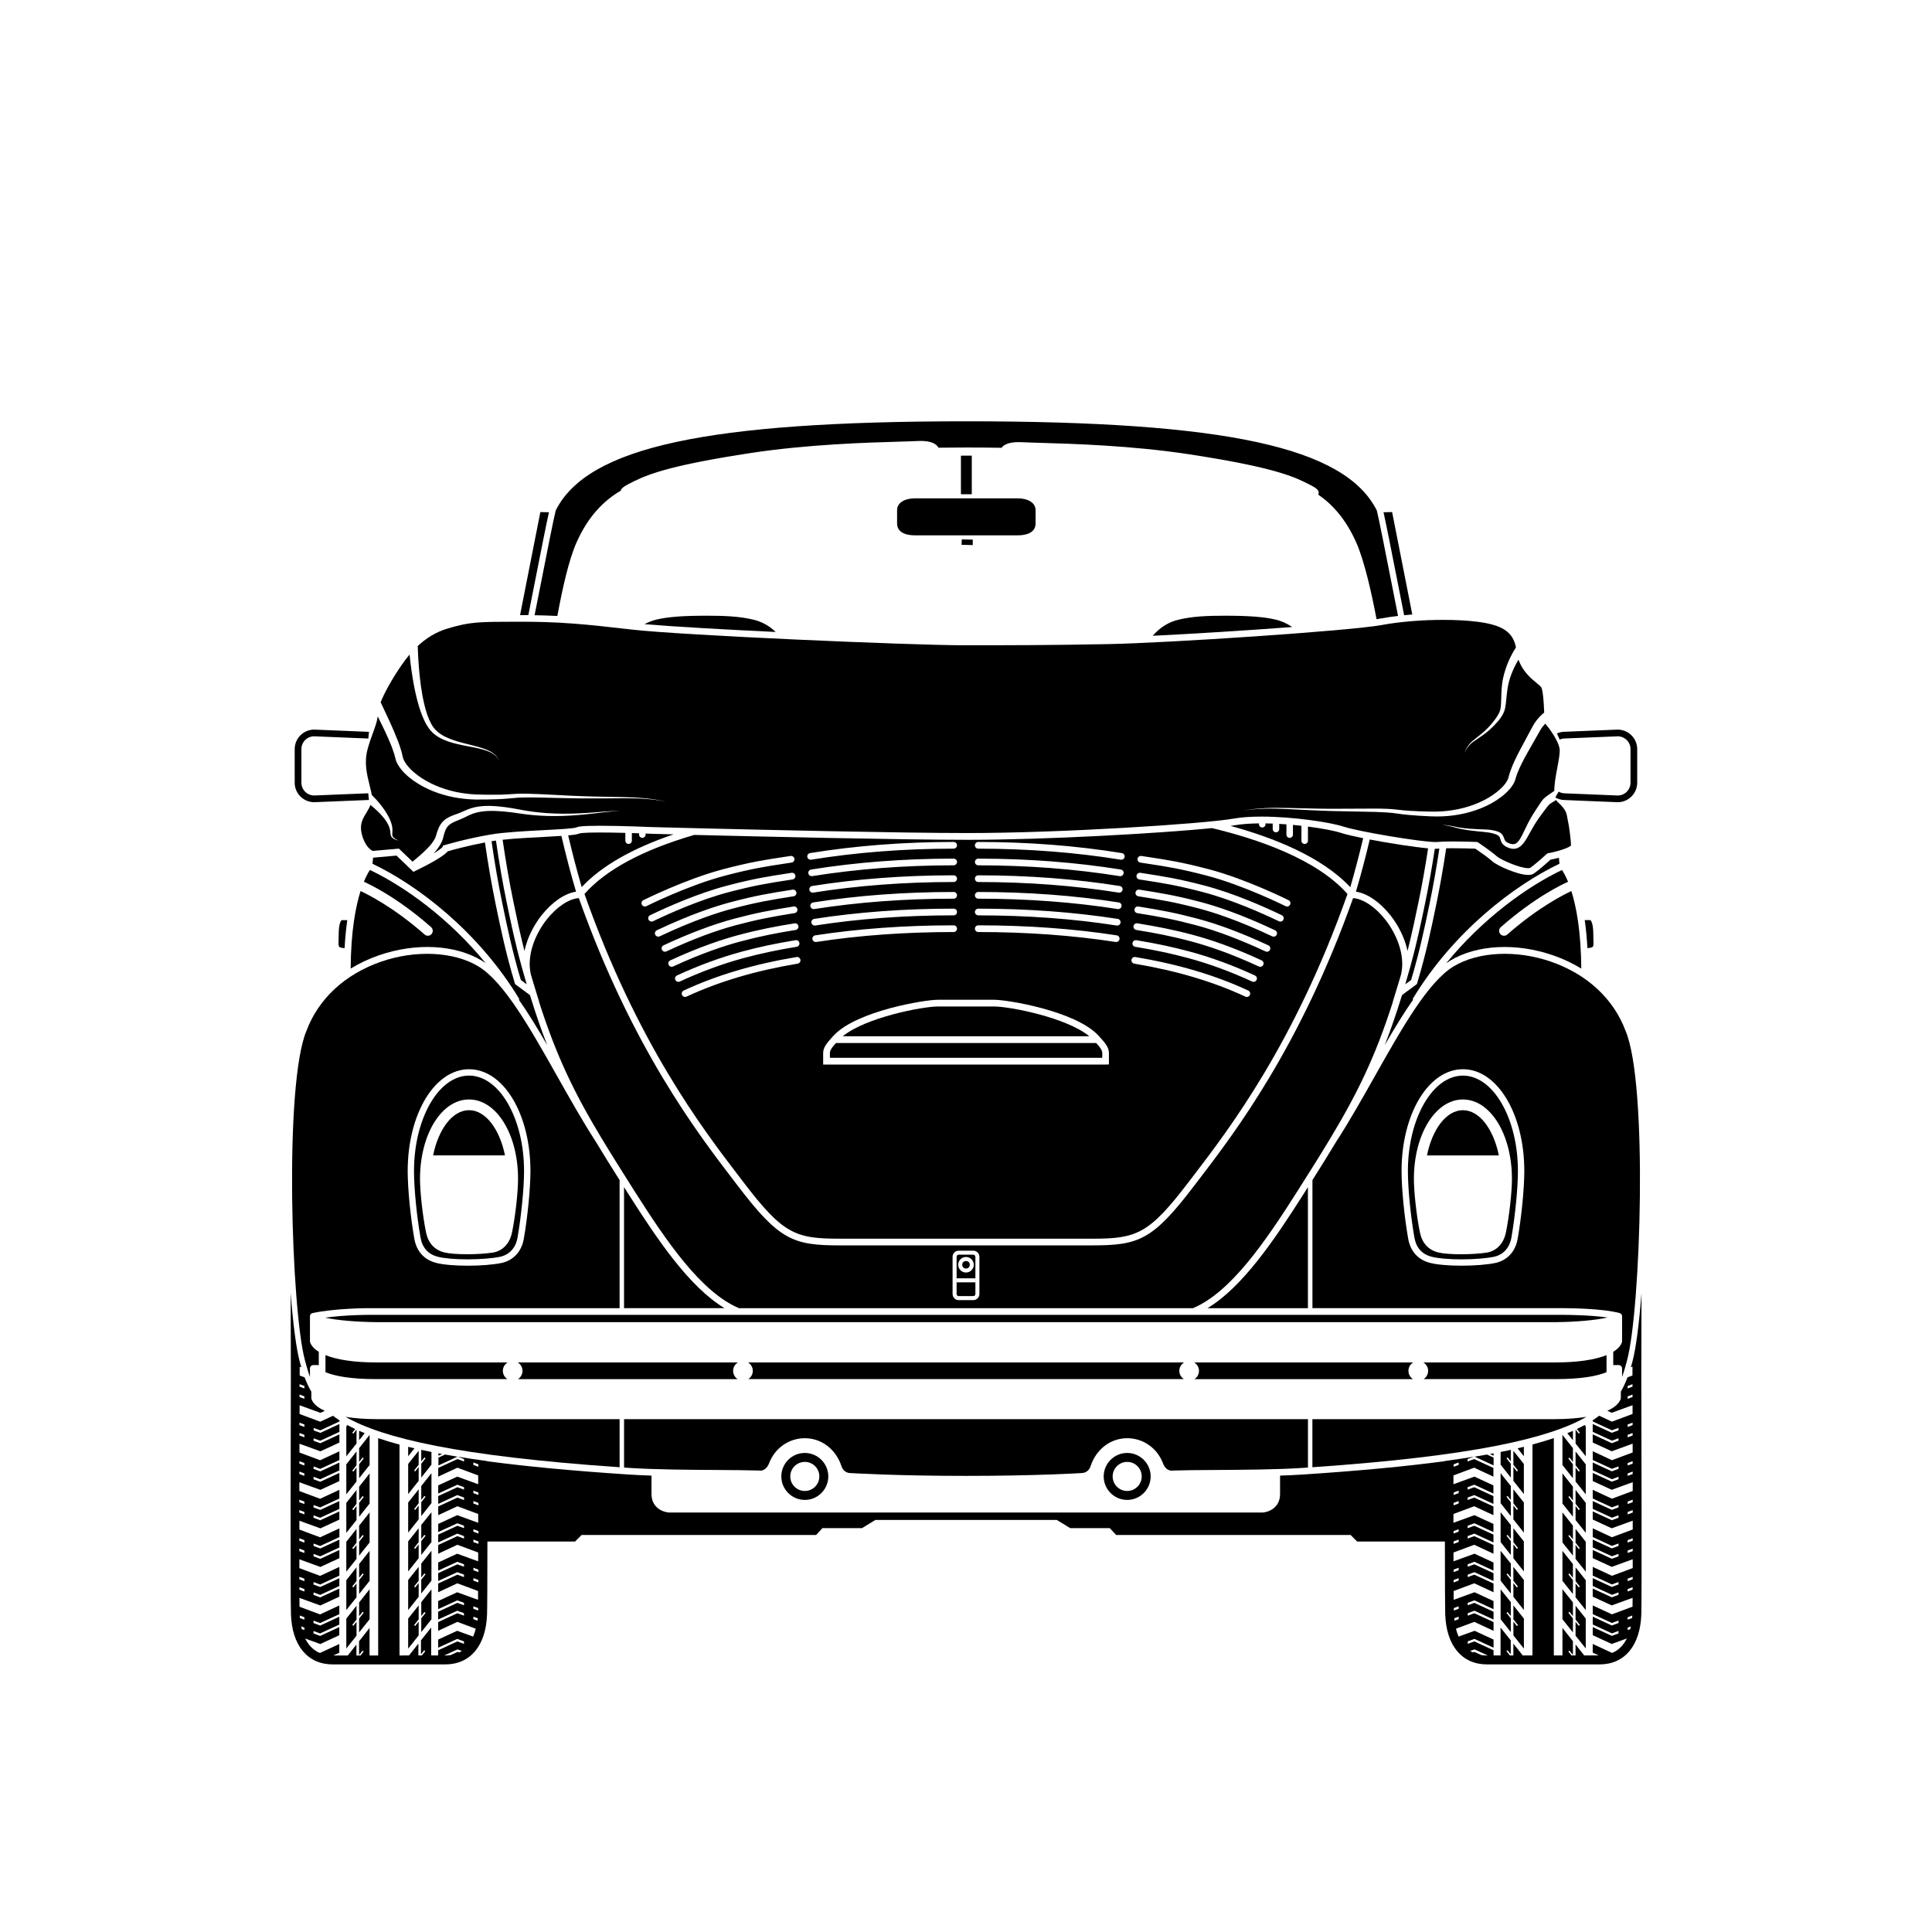 <?xml version="1.0" encoding="UTF-8"?>
<!-- The Best Svg Icon site in the world: iconSvg.co, Visit us! https://iconsvg.co -->
<svg fill="#000000" width="800px" height="800px" version="1.1" viewBox="144 144 512 512" xmlns="http://www.w3.org/2000/svg">
 <g>
  <path d="m226.14 508.89v-2.25c0-0.359 0.219-0.684 0.551-0.82 0.109-0.047 0.223-0.059 0.336-0.059v-0.008h1.457v-3.508c-1.16-0.715-1.953-1.551-2.293-2.5-0.035-0.098-0.051-0.199-0.051-0.301v-6.613c0-0.418 0.297-0.785 0.707-0.867 6.195-1.27 14.387-1.285 14.734-1.285h66.617v-33.945c-2.297-3.633-4.379-6.984-6.301-10.176-3.469-5.359-6.887-11.414-10.191-17.273-7.277-12.902-14.148-25.09-20.949-29.191-6.519-3.934-16.652-4.414-25.801-1.227-9.551 3.324-16.562 9.824-19.734 18.297-5.984 14.145-4.016 73.879-0.418 87.301 0.398 1.488 0.797 2.969 1.336 4.426zm42.168-81.531c9.121 0 16.266 11.855 16.266 26.992 0 4.531-0.738 12.07-1.754 17.918-0.867 4.977-4.656 6.168-5.797 6.41-2.168 0.469-5.566 0.746-9.09 0.746-3.504 0-6.555-0.273-8.375-0.754-3.172-0.836-5.164-3.047-5.758-6.398-1.016-5.738-1.758-13.273-1.758-17.922 0.004-15.137 7.148-26.992 16.266-26.992z"/>
  <path d="m259.98 477.04c1.688 0.445 4.582 0.699 7.945 0.699 3.41 0 6.676-0.266 8.734-0.707 0.879-0.188 3.805-1.113 4.492-5.055 1.004-5.766 1.73-13.18 1.73-17.629 0-13.953-6.543-25.305-14.582-25.305-8.039 0-14.582 11.352-14.582 25.305 0 4.562 0.727 11.973 1.73 17.625 0.48 2.695 2.004 4.402 4.531 5.066zm8.32-41.672c7.285 0 12.988 9.238 12.988 21.031 0 3.512-0.691 9.711-1.574 14.113-0.891 4.441-4.078 5.273-5.031 5.422-1.832 0.285-4.328 0.453-6.852 0.453-2.606 0-4.805-0.172-6.035-0.477-2.66-0.652-4.312-2.469-4.91-5.394-0.867-4.254-1.578-10.59-1.578-14.117 0.004-11.793 5.711-21.031 12.992-21.031z"/>
  <path d="m303.01 364.62c-4.457 0-5.328 0.207-5.488 0.273-0.461 0.215-1.422 0.363-2.949 0.492 1.121 4.793 2.324 9.383 3.586 13.703 5.188-5.559 13.352-10.246 24.34-13.973-3.496-0.09-5.602-0.145-5.707-0.148-0.027 0-0.676-0.031-1.703-0.07v0.277c0 0.477-0.387 0.863-0.863 0.863-0.477 0-0.863-0.387-0.863-0.863v-0.34c-0.59-0.02-1.23-0.043-1.91-0.062v2.016c0 0.477-0.387 0.863-0.863 0.863-0.477 0-0.863-0.387-0.863-0.863v-2.066c-2.211-0.055-4.609-0.102-6.715-0.102z"/>
  <path d="m400.55 366.56c-17.66 0-54.129-0.84-72.57-1.297-13.656 3.984-23.441 9.246-29.086 15.652 13.984 39.578 31.371 62.309 40.734 74.551l1.309 1.715c10.57 13.879 13.805 15.086 25.621 15.086h66.875c11.812 0 15.047-1.211 25.621-15.086l1.309-1.715c9.367-12.242 26.75-34.973 40.734-74.547-8.207-9.301-23.977-14.621-35.918-17.461-13.918 1.391-43.879 3.102-64.629 3.102zm-85.652 17.676c-0.324 0-0.637-0.18-0.797-0.488-0.223-0.438-0.043-0.973 0.395-1.191 0.113-0.055 11.211-5.602 21.223-8.223 7.234-1.895 10.922-2.453 16.02-3.227l1.77-0.27c0.48-0.062 0.941 0.258 1.012 0.742 0.074 0.484-0.258 0.938-0.742 1.012l-1.77 0.27c-5.234 0.793-8.691 1.316-15.836 3.188-9.832 2.574-20.766 8.035-20.875 8.09-0.129 0.066-0.266 0.098-0.398 0.098zm2.148 3.914c-0.121 0.055-0.246 0.082-0.375 0.082-0.336 0-0.656-0.191-0.809-0.516-0.207-0.445-0.012-0.973 0.434-1.18l0.23-0.109c4.168-2 12.324-5.656 20.156-7.719 7.012-1.844 10.695-2.414 16.266-3.277l0.824-0.125c0.484-0.07 0.941 0.258 1.016 0.742s-0.258 0.941-0.742 1.016l-0.824 0.125c-5.519 0.855-9.164 1.422-16.09 3.238-7.684 2.023-15.727 5.629-19.836 7.602zm1.777 3.992c-0.121 0.055-0.246 0.082-0.375 0.082-0.336 0-0.656-0.191-0.809-0.516-0.207-0.445-0.012-0.973 0.434-1.18l0.324-0.152c8.844-4.156 15.348-6.262 19.25-7.293 6.59-1.742 10.336-2.363 16.391-3.316 0.48-0.074 0.941 0.258 1.016 0.742 0.074 0.484-0.258 0.941-0.742 1.016-5.996 0.941-9.707 1.559-16.211 3.277-3.828 1.012-10.227 3.086-18.949 7.184zm1.777 3.992c-0.121 0.055-0.246 0.082-0.375 0.082-0.336 0-0.656-0.191-0.809-0.516-0.207-0.445-0.012-0.973 0.434-1.18l0.168-0.078c6.781-3.152 13.039-5.504 18.594-6.984 5.789-1.539 9.672-2.266 15.691-3.227 0.484-0.086 0.941 0.254 1.016 0.738 0.078 0.484-0.254 0.941-0.738 1.016-5.961 0.953-9.801 1.672-15.516 3.188-5.457 1.457-11.613 3.773-18.301 6.883zm1.402 4.078c-0.336 0-0.656-0.191-0.809-0.516-0.207-0.445-0.012-0.973 0.434-1.18 7.852-3.644 14.094-5.648 17.949-6.684 5.586-1.496 9.879-2.309 14.992-3.137 0.492-0.082 0.941 0.25 1.02 0.734 0.078 0.484-0.25 0.941-0.734 1.02-5.062 0.82-9.305 1.625-14.816 3.102-3.785 1.02-9.926 2.988-17.664 6.582-0.117 0.051-0.242 0.078-0.371 0.078zm1.777 3.992c-0.336 0-0.656-0.191-0.809-0.516-0.207-0.445-0.012-0.973 0.434-1.18 5.602-2.602 11.527-4.777 17.137-6.301 4.617-1.25 8.891-2.16 14.293-3.047 0.5-0.082 0.941 0.25 1.02 0.73 0.078 0.484-0.25 0.941-0.73 1.02-5.34 0.875-9.562 1.777-14.117 3.008-5.516 1.496-11.344 3.641-16.855 6.199-0.117 0.059-0.242 0.086-0.371 0.086zm31.617-4.828c-11.188 1.871-20.824 4.731-29.465 8.742-0.121 0.055-0.246 0.082-0.375 0.082-0.336 0-0.656-0.191-0.809-0.516-0.207-0.445-0.012-0.973 0.434-1.18 8.785-4.078 18.574-6.984 29.918-8.879 0.484-0.086 0.941 0.246 1.023 0.73 0.086 0.48-0.242 0.941-0.727 1.02zm3.285-29.301c12.078-1.957 24.883-2.949 38.051-2.949 0.492 0 0.887 0.398 0.887 0.887 0 0.492-0.398 0.887-0.887 0.887-13.074 0-25.781 0.984-37.766 2.926-0.047 0.008-0.098 0.012-0.145 0.012-0.43 0-0.805-0.309-0.875-0.746-0.078-0.48 0.254-0.938 0.734-1.016zm0.273 4.359c11.949-1.918 24.66-2.891 37.781-2.891 0.492 0 0.887 0.398 0.887 0.887 0 0.492-0.398 0.887-0.887 0.887-13.023 0-25.641 0.965-37.496 2.867-0.047 0.008-0.094 0.012-0.141 0.012-0.43 0-0.809-0.312-0.875-0.746-0.082-0.48 0.246-0.938 0.73-1.016zm0.273 4.363c11.816-1.879 24.438-2.832 37.508-2.832 0.492 0 0.887 0.398 0.887 0.887 0 0.492-0.398 0.887-0.887 0.887-12.977 0-25.504 0.945-37.227 2.809-0.047 0.008-0.094 0.012-0.141 0.012-0.43 0-0.809-0.312-0.875-0.75-0.082-0.48 0.25-0.938 0.734-1.012zm0.27 4.359c11.668-1.84 24.195-2.773 37.234-2.773 0.492 0 0.887 0.398 0.887 0.887 0 0.492-0.398 0.887-0.887 0.887-12.945 0-25.383 0.926-36.957 2.754-0.047 0.008-0.094 0.012-0.141 0.012-0.43 0-0.809-0.312-0.875-0.75-0.078-0.484 0.254-0.938 0.738-1.016zm0.273 4.359c11.531-1.801 23.969-2.715 36.965-2.715 0.492 0 0.887 0.398 0.887 0.887 0 0.492-0.398 0.887-0.887 0.887-12.902 0-25.246 0.906-36.688 2.695-0.047 0.008-0.094 0.012-0.137 0.012-0.43 0-0.809-0.312-0.875-0.75-0.082-0.48 0.25-0.938 0.734-1.016zm0.406 6.129c-0.43 0-0.809-0.312-0.875-0.754-0.074-0.484 0.258-0.938 0.742-1.012 11.395-1.762 23.742-2.656 36.691-2.656 0.492 0 0.887 0.398 0.887 0.887 0 0.492-0.398 0.887-0.887 0.887-12.859 0-25.109 0.887-36.418 2.637-0.047 0.008-0.094 0.012-0.141 0.012zm77.695 32.445-0.887 0.023h-74.832l-0.008-2.613c-0.031-1.441 0.211-2.301 2.519-4.766v-0.105h0.098c0.125-0.133 0.227-0.25 0.363-0.391 6.074-6.301 23.777-9.289 27.438-9.289h14.898c3.656 0 21.359 2.988 27.438 9.289 0.137 0.141 0.242 0.258 0.367 0.391h0.098v0.105c2.309 2.465 2.551 3.324 2.519 4.766zm1.934-32.445c-0.047 0-0.09-0.004-0.137-0.012-11.309-1.75-23.562-2.637-36.418-2.637-0.492 0-0.887-0.398-0.887-0.887 0-0.492 0.398-0.887 0.887-0.887 12.949 0 25.297 0.895 36.691 2.656 0.484 0.074 0.816 0.527 0.742 1.012-0.07 0.441-0.449 0.754-0.879 0.754zm0.273-4.359c-0.047 0-0.09-0.004-0.137-0.012-11.441-1.789-23.785-2.695-36.688-2.695-0.492 0-0.887-0.398-0.887-0.887 0-0.492 0.398-0.887 0.887-0.887 12.996 0 25.43 0.914 36.965 2.715 0.484 0.074 0.816 0.531 0.742 1.016-0.074 0.438-0.453 0.75-0.883 0.75zm0.27-4.363c-0.047 0-0.094-0.004-0.141-0.012-11.578-1.828-24.012-2.754-36.957-2.754-0.492 0-0.887-0.398-0.887-0.887 0-0.492 0.398-0.887 0.887-0.887 13.039 0 25.566 0.934 37.234 2.773 0.484 0.074 0.816 0.531 0.738 1.016-0.066 0.438-0.445 0.75-0.875 0.75zm0.27-4.359c-0.047 0-0.094-0.004-0.141-0.012-11.727-1.863-24.25-2.809-37.227-2.809-0.492 0-0.887-0.398-0.887-0.887 0-0.492 0.398-0.887 0.887-0.887 13.07 0 25.691 0.953 37.508 2.832 0.484 0.074 0.816 0.531 0.738 1.016-0.07 0.434-0.449 0.746-0.879 0.746zm0.273-4.363c-0.047 0-0.094-0.004-0.141-0.012-11.855-1.902-24.473-2.867-37.496-2.867-0.492 0-0.887-0.398-0.887-0.887 0-0.492 0.398-0.887 0.887-0.887 13.117 0 25.832 0.973 37.781 2.891 0.484 0.078 0.816 0.531 0.734 1.02-0.074 0.434-0.453 0.742-0.879 0.742zm0.27-4.359c-0.047 0-0.094-0.004-0.145-0.012-11.984-1.941-24.691-2.926-37.766-2.926-0.492 0-0.887-0.398-0.887-0.887 0-0.492 0.398-0.887 0.887-0.887 13.168 0 25.973 0.992 38.051 2.949 0.484 0.078 0.812 0.535 0.734 1.02-0.07 0.43-0.449 0.742-0.875 0.742zm34.074 35.844c-0.152 0.324-0.473 0.516-0.809 0.516-0.125 0-0.254-0.027-0.375-0.082-8.641-4.012-18.277-6.871-29.465-8.742-0.484-0.078-0.809-0.539-0.73-1.023 0.078-0.48 0.535-0.816 1.023-0.73 11.344 1.895 21.133 4.801 29.918 8.879 0.449 0.211 0.641 0.738 0.438 1.184zm1.777-3.996c-0.152 0.324-0.473 0.516-0.809 0.516-0.125 0-0.254-0.027-0.375-0.082-5.512-2.559-11.34-4.703-16.855-6.199-4.555-1.23-8.777-2.133-14.117-3.008-0.484-0.078-0.812-0.535-0.73-1.02 0.082-0.48 0.527-0.816 1.02-0.73 5.402 0.887 9.676 1.801 14.293 3.047 5.609 1.523 11.539 3.703 17.137 6.301 0.449 0.203 0.641 0.734 0.438 1.176zm1.777-3.992c-0.152 0.324-0.473 0.516-0.809 0.516-0.125 0-0.254-0.027-0.375-0.082-7.734-3.594-13.875-5.562-17.664-6.582-5.508-1.477-9.754-2.281-14.816-3.102-0.484-0.078-0.812-0.535-0.734-1.02 0.078-0.484 0.539-0.816 1.02-0.734 5.113 0.828 9.406 1.641 14.992 3.137 3.856 1.039 10.102 3.039 17.949 6.684 0.449 0.211 0.641 0.738 0.438 1.184zm1.777-3.992c-0.152 0.324-0.473 0.516-0.809 0.516-0.125 0-0.254-0.027-0.375-0.082l-0.172-0.078c-6.688-3.109-12.844-5.426-18.301-6.883-5.711-1.52-9.555-2.238-15.516-3.188-0.484-0.074-0.816-0.531-0.738-1.016 0.074-0.484 0.535-0.82 1.016-0.738 6.019 0.961 9.902 1.688 15.691 3.227 5.559 1.48 11.812 3.832 18.594 6.984l0.168 0.078c0.453 0.203 0.645 0.734 0.441 1.18zm1.777-3.996c-0.152 0.324-0.473 0.516-0.809 0.516-0.125 0-0.254-0.027-0.375-0.082l-0.332-0.156c-8.723-4.102-15.117-6.172-18.949-7.184-6.504-1.719-10.211-2.336-16.211-3.277-0.484-0.074-0.816-0.531-0.742-1.016 0.074-0.484 0.539-0.82 1.016-0.742 6.055 0.953 9.801 1.574 16.391 3.316 3.902 1.035 10.406 3.137 19.25 7.297l0.324 0.152c0.449 0.203 0.641 0.73 0.438 1.176zm1.777-3.992c-0.152 0.324-0.473 0.516-0.809 0.516-0.125 0-0.254-0.027-0.375-0.082l-0.254-0.121c-4.109-1.973-12.152-5.578-19.836-7.602-6.922-1.82-10.57-2.387-16.09-3.238l-0.824-0.125c-0.484-0.074-0.816-0.531-0.742-1.016s0.531-0.812 1.016-0.742l0.824 0.125c5.574 0.863 9.258 1.434 16.266 3.277 7.828 2.059 15.988 5.719 20.156 7.719l0.23 0.109c0.449 0.207 0.641 0.734 0.438 1.18zm1.762-3.969c-0.156 0.309-0.469 0.488-0.797 0.488-0.133 0-0.27-0.031-0.398-0.094-0.109-0.055-11.047-5.519-20.875-8.09-7.144-1.867-10.605-2.394-15.836-3.188l-1.77-0.27c-0.484-0.074-0.816-0.527-0.742-1.012 0.074-0.484 0.543-0.809 1.012-0.742l1.77 0.27c5.102 0.773 8.785 1.332 16.02 3.227 10.012 2.617 21.113 8.168 21.223 8.223 0.438 0.215 0.617 0.746 0.395 1.188z"/>
  <path d="m288.17 365.79c-3.668 0.191-7.699 0.402-10.969 0.754 0.824 5.703 1.77 11.16 2.816 16.219 0.871 4.215 1.773 8.535 2.969 13.25 0.766-3.613 2.586-6.977 4.519-9.43 2.797-3.543 6.141-5.812 9.152-6.281-1.371-4.637-2.672-9.594-3.879-14.777-1.277 0.09-2.789 0.172-4.609 0.266z"/>
  <path d="m365.54 420.41c-1.633 1.801-1.629 2.258-1.609 3.051l0.008 0.875h72.168l0.008-0.875c0.02-0.793 0.023-1.25-1.609-3.051z"/>
  <path d="m257.39 391.98c-0.309 0-0.613-0.105-0.863-0.324-8.301-7.301-15.23-10.715-16.977-11.516-1.297 4.109-2.551 10.633-2.621 20.539 2.273-1.387 4.754-2.562 7.43-3.496 9.781-3.402 20.246-2.875 27.305 1.383 0.363 0.219 0.723 0.469 1.082 0.727-9.797-11.996-21.582-20.391-30.711-24.742-0.363 0.535-0.953 1.535-1.605 3.125 1.574 0.695 8.852 4.133 17.812 12.02 0.539 0.477 0.594 1.301 0.117 1.84-0.25 0.297-0.605 0.445-0.969 0.445z"/>
  <path d="m274.26 366.93c0.836 5.773 1.793 11.297 2.852 16.422 1.285 6.219 2.613 12.645 4.918 20.355l1.551 1.148c-0.367-1.254-0.738-2.551-1.109-3.875-0.047-0.164-0.09-0.324-0.137-0.488-0.066-0.234-0.129-0.457-0.195-0.695h0.004c-1.68-6.098-2.793-11.469-3.875-16.68-1.055-5.106-2.008-10.613-2.84-16.363-0.402 0.055-0.801 0.113-1.168 0.176z"/>
  <path d="m289.01 420.95c-1.574-4.027-3.078-8.367-4.57-13.242l-3.938-2.91-0.086-0.281c-2.379-7.914-3.731-14.461-5.043-20.793-1.062-5.141-2.023-10.68-2.859-16.465-4.984 0.949-8.816 2.035-9.855 2.344-1.172 1.395-5.16 3.523-8.539 5.168l-0.559 0.27-4.484-4.297-6.211 0.547c-0.047 0.535-0.098 1.074-0.145 1.621 11.82 5.613 28.074 17.883 38.93 35.891l-0.168 0.102c2.496 3.551 4.996 7.664 7.527 12.047z"/>
  <path d="m407.46 410.73h-14.898c-4.051 0-19.117 2.875-25.23 7.898h65.355c-6.109-5.019-21.176-7.898-25.227-7.898z"/>
  <path d="m268.3 438.21c-4.379 0-8.105 5.008-9.523 11.984h19.051c-1.418-6.977-5.148-11.984-9.527-11.984z"/>
  <path d="m400.11 264.75c-0.492 0-0.965 0.004-1.453 0.008v10.223h2.875v-10.227c-0.477 0.004-0.941-0.004-1.422-0.004z"/>
  <path d="m418.44 282.73v-3.523c0-2.168-2.348-3.137-4.672-3.137h-27.363c-2.324 0-4.668 0.969-4.668 3.137v3.523c0 2.832 3.266 3.137 4.668 3.137h27.363c1.402 0 4.672-0.305 4.672-3.137z"/>
  <path d="m285.63 298.82c1.609-8.176 3.141-15.949 3.848-19.066l-2.277-0.051c-0.348 1.691-1.305 6.578-2.387 12.094-0.93 4.742-1.996 10.184-2.992 15.203 0.754 0 1.48 0.004 2.195 0.012 0.527-2.668 1.07-5.441 1.613-8.191z"/>
  <path d="m401.72 288.45c0.043 0 0.074-0.031 0.074-0.07v-1.367l-2.902-0.07-0.07 1.438z"/>
  <path d="m317.9 308.21c-1.098 0.266-2.125 0.676-3.09 1.199 7.277 0.633 20.645 1.395 34.754 2.07-1.703-1.641-3.652-2.719-5.934-3.269-3.594-0.863-7.512-1.043-12.285-1.043-6.391 0-10.414 0.312-13.445 1.043z"/>
  <path d="m285.66 307.04c2.117 0.031 4.094 0.102 6.043 0.199 1.316-7.027 2.949-14.695 5.102-19.52 3.129-7.016 7.289-11.105 11.688-13.672 0.148-0.773 1.191-1.363 3.695-2.59 4.18-2.047 10.789-4.356 30.684-7.391 15.223-2.324 31-2.781 39.48-3.023 2.023-0.059 3.629-0.105 4.715-0.164 0.324-0.02 0.629-0.023 0.914-0.023 2.16 0 3.648 0.457 4.426 1.359 0.125 0.145 0.219 0.289 0.293 0.43 2.406-0.031 4.863-0.051 7.383-0.051h0.031c3.195 0 6.293 0.027 9.305 0.078 0.035-0.047 0.066-0.094 0.109-0.145 0.777-0.902 2.266-1.359 4.426-1.359 0.285 0 0.59 0.008 0.914 0.023 1.086 0.059 2.691 0.102 4.715 0.164 8.477 0.242 24.258 0.703 39.48 3.023 19.891 3.035 26.5 5.344 30.684 7.391 2.691 1.316 3.707 1.895 3.727 2.758 0.004 0.199-0.047 0.375-0.141 0.543 3.789 2.598 7.32 6.496 10.062 12.645 2.203 4.941 4.129 13.637 5.406 20.371 0.371-0.055 0.703-0.109 0.98-0.16 1.465-0.27 3.059-0.504 4.715-0.699-0.59-2.977-1.207-6.102-1.809-9.16-1.699-8.629-3.301-16.77-3.824-18.797-8.426-16.773-39.957-23.621-108.77-23.621-68.867 0-100.4 6.844-108.82 23.621-0.547 2.113-2.242 10.734-4.039 19.871-0.527 2.648-1.055 5.32-1.566 7.898z"/>
  <path d="m456.37 308.21c-2.715 0.652-4.977 2.066-6.883 4.281 10.762-0.523 24.914-1.418 36.934-2.32-1.301-0.914-2.719-1.574-4.32-1.957-3.035-0.73-7.055-1.043-13.445-1.043-4.777-0.004-8.691 0.176-12.285 1.039z"/>
  <path d="m566.27 392.96c-0.016-0.418-0.031-0.883-0.031-1.395 0-2.801-0.594-3.566-0.754-3.723h-1.516c0.312 2.176 0.562 4.641 0.715 7.418 0.914-0.055 1.285-0.215 1.418-0.355 0.234-0.246 0.203-1.035 0.168-1.945z"/>
  <path d="m559.55 377.68c-0.652-1.586-1.242-2.586-1.605-3.125-9.125 4.352-20.91 12.746-30.707 24.742 0.363-0.258 0.723-0.508 1.082-0.727 7.062-4.258 17.523-4.785 27.305-1.383 2.68 0.93 5.16 2.109 7.43 3.496-0.07-9.906-1.328-16.43-2.625-20.539-1.746 0.797-8.676 4.211-16.977 11.512-0.246 0.219-0.555 0.324-0.863 0.324-0.363 0-0.719-0.148-0.98-0.441-0.477-0.539-0.422-1.363 0.117-1.84 8.973-7.887 16.25-11.324 17.824-12.02z"/>
  <path d="m401 479.18c0 1.328-1.992 1.328-1.992 0s1.992-1.328 1.992 0"/>
  <path d="m398.07 487.48h3.859c0.309 0 0.559-0.25 0.559-0.559v-9.855c0-0.309-0.25-0.559-0.559-0.559h-3.859c-0.309 0-0.559 0.25-0.559 0.559v9.855c-0.004 0.309 0.25 0.559 0.559 0.559zm1.93-10.371c1.137 0 2.062 0.926 2.062 2.062s-0.926 2.062-2.062 2.062c-1.141 0-2.062-0.926-2.062-2.062-0.004-1.137 0.922-2.062 2.062-2.062zm-2.481 5.652h4.957v1.066h-4.957z"/>
  <path d="m452.19 531.77c0.855 2.242 2.484 1.969 2.547 1.953l0.133-0.016c2.777-0.094 6.594-0.117 11.016-0.145 7.746-0.047 16.527-0.102 23.355-0.551 0.469-0.031 0.918-0.062 1.383-0.094v-12.828h-181.24v12.828c0.465 0.031 0.914 0.062 1.383 0.094 6.828 0.449 15.609 0.504 23.355 0.551 4.418 0.027 8.238 0.051 11.016 0.145l0.133 0.016c0.16 0.031 1.723 0.203 2.547-1.953 1.535-4.027 5.25-6.629 9.469-6.629 4.418 0 8.234 2.914 9.719 7.426 0.598 1.809 2.188 1.836 2.363 1.812 0.203 0.008 11.824 0.746 30.637 0.746s30.434-0.738 30.547-0.746c0.266 0.004 1.859-0.016 2.453-1.812 1.484-4.512 5.297-7.426 9.719-7.426 4.215 0 7.934 2.602 9.469 6.629z"/>
  <path d="m555.97 520.09h-64.172v12.746c42.746-2.945 62.754-7.691 72.629-13.355-2.453 0.395-5.297 0.609-8.457 0.609z"/>
  <path d="m303.46 445.7c2.539 4.227 5.367 8.719 8.594 13.801 8.551 13.465 17.734 26.953 27.793 31.18h120.3c10.059-4.223 19.246-17.711 27.793-31.18 3.227-5.078 6.055-9.574 8.594-13.801l0.008-0.012c7.133-11.867 11.945-21.621 16.59-36.199l-0.039 0.027 1.945-6.383c0.094-0.309 0.176-0.602 0.262-0.902 1.215-5.258-1.363-10.957-4.207-14.555-2.652-3.356-5.863-5.477-8.508-5.668-14.047 39.523-31.43 62.262-40.816 74.531l-1.309 1.711c-10.988 14.426-14.676 15.789-27.031 15.789h-66.875c-12.355 0-16.043-1.359-27.031-15.789l-1.309-1.711c-9.387-12.27-26.77-35.008-40.816-74.531-2.641 0.191-5.852 2.309-8.508 5.668-2.844 3.602-5.426 9.305-4.207 14.562 0.09 0.301 0.172 0.594 0.262 0.898l1.945 6.379-0.039-0.027c4.648 14.578 9.457 24.332 16.59 36.199zm92.984 31.367c0-0.898 0.73-1.625 1.625-1.625h3.859c0.898 0 1.625 0.73 1.625 1.625v9.855c0 0.898-0.73 1.625-1.625 1.625h-3.859c-0.898 0-1.625-0.73-1.625-1.625z"/>
  <path d="m464 490.68h26.613v-32.07c-0.387 0.609-0.773 1.223-1.172 1.848-7.816 12.312-16.184 24.633-25.441 30.223z"/>
  <path d="m558.43 492.45h-316.83c-0.32 0-6.035 0.012-11.418 0.746 3.195 0.691 8.062 1.133 13.523 1.188h312.61c5.566-0.059 10.523-0.52 13.711-1.23-4.812-0.691-11.262-0.703-11.59-0.703z"/>
  <path d="m310.55 460.45c-0.398-0.625-0.785-1.242-1.172-1.852v32.074h26.613c-9.258-5.586-17.621-17.906-25.441-30.223z"/>
  <path d="m308.2 520.09h-64.168c-3.16 0-6.004-0.215-8.457-0.609 9.875 5.664 29.883 10.41 72.629 13.355z"/>
  <path d="m242.01 352.38c0.137 0.551 0.273 1.113 0.406 1.688 0.047 0.199 0.07 0.391 0.09 0.578 0.855 0.848 1.699 1.77 2.445 2.723 0.777 0.984 1.484 2.031 2.066 3.152 0.566 1.105 1.043 2.379 0.98 3.672-0.008 0.633-0.168 1.215 0.191 1.633 0.355 0.43 0.93 0.711 1.465 0.973-0.574-0.18-1.172-0.34-1.68-0.77-0.258-0.215-0.418-0.574-0.461-0.895-0.055-0.324-0.066-0.625-0.109-0.914-0.137-1.145-0.715-2.144-1.402-3.082-0.691-0.93-1.5-1.781-2.363-2.566-0.48-0.438-0.969-0.848-1.473-1.242-0.289 0.758-0.691 1.434-1.082 2.07-0.938 1.539-1.824 2.992-1.242 5.473 0.797 3.418 2.461 4.41 2.945 4.629l6.926-0.609 3.609 3.457c1.832-1.504 3.652-3.019 5.039-4.746 0.363-0.465 0.684-0.941 0.918-1.434 0.117-0.25 0.203-0.473 0.285-0.75l0.289-0.961c0.215-0.645 0.477-1.328 0.902-1.977 0.422-0.652 1.02-1.207 1.648-1.598 1.242-0.805 2.613-1.086 3.668-1.562 1.125-0.5 2.398-1.109 3.738-1.391 2.688-0.586 5.34-0.359 7.914-0.047 2.594 0.32 5.098 0.941 7.617 1.242 2.531 0.328 5.086 0.488 7.648 0.512 2.562 0.023 5.125-0.098 7.688-0.281 2.562-0.168 5.125-0.477 7.699-0.465-2.57 0.086-5.113 0.496-7.672 0.762-2.559 0.281-5.129 0.504-7.707 0.578-2.582 0.078-5.172 0.016-7.75-0.219-2.602-0.215-5.125-0.738-7.648-0.949-2.519-0.219-5.09-0.309-7.43 0.305-1.172 0.297-2.223 0.848-3.418 1.438-1.27 0.605-2.461 0.906-3.363 1.562-0.918 0.602-1.355 1.469-1.688 2.656l-0.234 0.898c-0.086 0.344-0.215 0.73-0.359 1.062-0.297 0.684-0.676 1.289-1.082 1.852-0.352 0.469-0.723 0.906-1.098 1.336 1.676-1.02 2.207-1.539 2.348-1.699l0.078-0.355 0.492-0.152c0.051-0.016 5.262-1.609 12.074-2.793 3.613-0.625 9.207-0.918 14.145-1.176 3.769-0.195 8.039-0.422 8.707-0.727 0.305-0.141 0.938-0.434 6.227-0.434 5.777 0 13.758 0.348 13.84 0.352 0.152 0.004 4.356 0.113 10.898 0.277 0.043-0.012 0.082-0.023 0.125-0.039l0.012 0.043c18.383 0.453 54.984 1.297 72.672 1.297 24.719 0 62.527-2.43 70.453-3.836 1.953-0.348 4.394-0.523 7.258-0.523 8.512 0 18.371 1.531 21.695 2.629 4.074 1.348 20.594 4.113 24.547 4.113 0.16 0 0.293-0.004 0.402-0.016 0.879-0.086 2.234-0.133 4.027-0.133 3.019 0 6.316 0.125 6.352 0.129l0.254 0.008 0.211 0.141c0.145 0.098 3.594 2.43 4.914 3.648 0.965 0.891 6.082 3.152 8.312 3.152 0.398 0 0.52-0.074 0.52-0.074 1.531-1.039 4.356-3.644 4.383-3.672l0.188-0.172 0.25-0.047c2.891-0.547 5.707-1.523 6.027-2.094-0.023-1.398-0.527-5.305-0.836-6.531-0.062-0.258-0.105-0.52-0.148-0.797-0.16-1.023-0.34-2.188-2.473-4.078-0.188-0.168-0.34-0.375-0.469-0.602l-0.793 0.484c-0.352 0.211-0.688 0.414-0.918 0.598-0.227 0.176-0.441 0.426-0.688 0.742-0.953 1.301-2.043 2.668-2.887 3.984-0.883 1.363-1.625 2.828-2.496 4.309-0.453 0.73-0.914 1.504-1.695 2.148-0.391 0.316-0.902 0.57-1.441 0.648-0.539 0.074-1.059-0.023-1.508-0.172-0.457-0.156-0.855-0.34-1.27-0.637-0.406-0.281-0.777-0.746-0.941-1.215-0.172-0.469-0.227-0.84-0.387-1.09-0.148-0.254-0.414-0.453-0.75-0.613-1.406-0.605-3.121-0.691-4.769-0.855-1.664-0.164-3.336-0.367-4.977-0.719-1.641-0.359-3.211-0.938-4.894-0.996 1.68-0.043 3.32 0.449 4.949 0.707 1.641 0.254 3.301 0.355 4.961 0.422 1.66 0.074 3.356 0.02 5.086 0.633 0.426 0.168 0.887 0.441 1.199 0.895 0.309 0.453 0.398 0.922 0.543 1.227 0.234 0.59 0.875 0.906 1.602 1.113 0.707 0.199 1.262 0.086 1.746-0.363 0.488-0.449 0.891-1.145 1.262-1.855 0.738-1.441 1.418-3.004 2.262-4.496 0.418-0.75 0.887-1.496 1.352-2.188l1.387-2.109c0.246-0.355 0.547-0.77 0.953-1.141 0.402-0.359 0.777-0.605 1.121-0.848l1.492-1.035c-0.023-1.723 0.371-3.879 0.789-6.121 0.363-1.922 0.734-3.91 0.625-4.902-0.234-2.18-2.781-5.594-3.797-6.793-0.191 0.203-0.387 0.398-0.562 0.613-0.551 0.68-0.965 1.438-1.461 2.324l-2.894 5.094c-0.934 1.695-1.84 3.398-2.504 5.144-0.168 0.434-0.316 0.871-0.438 1.309l-0.113 0.383c-0.035 0.113-0.07 0.227-0.141 0.391-0.125 0.32-0.258 0.551-0.398 0.801-0.574 0.965-1.297 1.738-2.059 2.441-3.106 2.758-6.918 4.363-10.809 5.281-1.953 0.449-3.941 0.711-5.938 0.793-2.004 0.09-3.981-0.047-5.93-0.156-1.953-0.121-3.934-0.273-5.883-0.57-1.91-0.301-3.836-0.379-5.793-0.449l-11.73-0.242c-3.914-0.113-7.824-0.336-11.727-0.52-3.898-0.191-7.824-0.211-11.695 0.418 3.852-0.727 7.793-0.809 11.703-0.715 3.914 0.086 7.82 0.211 11.727 0.223l11.738-0.051c1.953 0.02 3.945 0.051 5.91 0.309 1.926 0.242 3.856 0.344 5.805 0.414 1.957 0.062 3.894 0.145 5.797 0.008 1.914-0.125 3.812-0.422 5.656-0.898 3.672-0.953 7.246-2.606 9.949-5.141 0.656-0.633 1.258-1.328 1.664-2.062 0.098-0.176 0.195-0.379 0.246-0.52 0.031-0.059 0.066-0.176 0.102-0.301l0.086-0.324c0.125-0.508 0.281-1 0.453-1.48 0.684-1.934 1.578-3.715 2.488-5.465l2.773-5.18c0.438-0.828 0.934-1.809 1.598-2.668 0.328-0.426 0.68-0.84 1.062-1.219 0.312-0.328 0.691-0.652 1.016-0.922-0.098-3.074-0.375-6.066-0.781-6.691-0.184-0.281-0.715-0.719-1.273-1.18-1.457-1.195-3.695-3.074-4.75-6.156-0.945 1.551-1.742 3.25-2.285 4.984-0.391 1.223-0.609 2.477-0.77 3.797-0.184 1.309-0.207 2.625-0.492 4.051-0.293 1.465-1.184 2.691-2.074 3.695-0.898 1.02-1.875 1.988-2.945 2.828-1.062 0.852-2.227 1.543-3.301 2.32-1.082 0.762-1.977 1.809-2.406 3.09 0.332-1.309 1.172-2.465 2.223-3.324 1.035-0.875 2.133-1.641 3.102-2.543 0.977-0.887 1.844-1.883 2.641-2.938 0.797-1.051 1.453-2.141 1.598-3.352 0.238-2.496 0.02-5.356 0.711-8.09 0.656-2.742 1.734-5.285 3.297-7.719l0.035 0.027c-0.797-4.191-3.621-6.027-10.297-6.871-2.559-0.324-5.668-0.492-8.988-0.492-5.688 0-11.656 0.5-16.379 1.375-8.297 1.535-56.562 4.754-72.57 5.051-16.031 0.297-24.477 0.297-38.473 0.297-13.551 0-74.336-2.621-87.59-4.152-12.801-1.48-19.07-2.082-29.668-2.082h-0.355c-10.77 0.016-12.699 0.016-18.656 1.754-3.383 0.988-5.992 2.738-8.078 4.695 0.109 3.504 0.348 6.996 0.824 10.457 0.242 1.754 0.551 3.5 0.969 5.207 0.422 1.703 0.949 3.391 1.758 4.898 0.773 1.52 2.066 2.629 3.629 3.418 1.547 0.793 3.266 1.297 4.992 1.75 1.73 0.453 3.496 0.828 5.207 1.41 0.852 0.297 1.699 0.648 2.453 1.156 0.754 0.5 1.402 1.199 1.711 2.047-0.359-0.832-1.031-1.473-1.793-1.922-0.766-0.453-1.609-0.75-2.465-0.996-1.719-0.48-3.488-0.758-5.254-1.117-1.762-0.359-3.543-0.77-5.242-1.523-0.848-0.379-1.668-0.848-2.41-1.453-0.746-0.594-1.371-1.379-1.863-2.172-0.984-1.613-1.621-3.352-2.164-5.102-0.531-1.754-0.945-3.527-1.293-5.312-0.547-2.812-0.934-5.652-1.223-8.492-0.789 0.938-1.48 1.879-2.102 2.773-2.184 3.141-4.461 7.059-5.562 9.867 1.586 3.371 3.227 6.731 4.586 10.281 0.336 0.898 0.656 1.809 0.926 2.75 0.129 0.473 0.25 0.953 0.352 1.449l0.074 0.297c0.027 0.113 0.055 0.152 0.078 0.234 0.059 0.152 0.137 0.348 0.234 0.52 0.77 1.434 2.102 2.723 3.519 3.793 2.887 2.152 6.34 3.582 9.906 4.383 1.793 0.387 3.617 0.637 5.457 0.723 1.84 0.074 3.734 0.086 5.594 0.074 1.875 0.016 3.68-0.164 5.609-0.258 1.91-0.055 3.789 0.023 5.668 0.098 3.762 0.16 7.504 0.418 11.25 0.539 3.75 0.141 7.504 0.172 11.262 0.262 3.754 0.078 7.531 0.355 11.191 1.207-3.684-0.754-7.449-0.93-11.195-0.91-3.75 0.012-7.512 0.078-11.27 0.039-3.762-0.02-7.519-0.176-11.266-0.238-1.871-0.023-3.75-0.055-5.594 0.051-1.816 0.137-3.75 0.375-5.633 0.41-1.895 0.059-3.754 0.098-5.668 0.074-1.914-0.039-3.828-0.246-5.715-0.605-3.769-0.742-7.453-2.137-10.664-4.398-1.586-1.148-3.094-2.465-4.172-4.32-0.137-0.234-0.246-0.473-0.363-0.754-0.051-0.141-0.121-0.316-0.152-0.43l-0.102-0.383c-0.098-0.426-0.215-0.852-0.344-1.281-0.27-0.859-0.59-1.711-0.934-2.562-1.012-2.461-2.195-4.883-3.41-7.301-0.176 1.363-0.641 2.676-1.219 4.246-0.453 1.238-0.969 2.644-1.453 4.391-0.973 3.59-0.25 6.512 0.582 9.895z"/>
  <path d="m531.69 429.05c-8.039 0-14.582 11.352-14.582 25.305 0 4.562 0.727 11.973 1.73 17.625 0.477 2.695 2 4.398 4.527 5.062 1.688 0.445 4.582 0.699 7.945 0.699 3.41 0 6.676-0.266 8.734-0.707 0.879-0.188 3.805-1.113 4.492-5.055 1.004-5.766 1.73-13.18 1.73-17.629 0.004-13.949-6.539-25.301-14.578-25.301zm12.988 27.355c0 3.512-0.691 9.711-1.574 14.113-0.891 4.441-4.078 5.273-5.031 5.422-1.832 0.285-4.328 0.453-6.852 0.453-2.606 0-4.805-0.172-6.035-0.477-2.66-0.652-4.312-2.469-4.91-5.394-0.867-4.254-1.578-10.59-1.578-14.117 0-11.793 5.707-21.031 12.988-21.031 7.289 0 12.992 9.238 12.992 21.031z"/>
  <path d="m516.11 307.04c0.711-0.074 1.43-0.137 2.16-0.195-1.09-5.492-2.266-11.488-3.25-16.516-0.941-4.801-1.777-9.062-2.098-10.629l-2.277 0.051c0.68 2.996 2.117 10.305 3.629 17.992 0.613 3.106 1.238 6.285 1.836 9.297z"/>
  <path d="m575.2 504.46c3.598-13.422 5.566-73.156-0.402-87.266-3.188-8.512-10.195-15.008-19.746-18.332-9.156-3.184-19.281-2.703-25.801 1.227-6.801 4.102-13.672 16.289-20.949 29.191-3.305 5.859-6.719 11.914-10.191 17.273-1.918 3.195-4.008 6.543-6.301 10.18v33.945h66.598c1.047 0 10.09 0.035 14.805 1.297 0.387 0.102 0.656 0.453 0.656 0.855v6.613c0 0.102-0.02 0.203-0.051 0.301-0.34 0.949-1.129 1.785-2.293 2.5v3.512h1.457v0.008c0.113 0 0.227 0.012 0.336 0.059 0.332 0.137 0.551 0.461 0.551 0.82v2.254c0.535-1.469 0.934-2.949 1.332-4.438zm-28.996-32.195c-0.867 4.977-4.656 6.168-5.797 6.41-2.168 0.469-5.566 0.746-9.09 0.746-3.504 0-6.555-0.273-8.375-0.754-3.172-0.836-5.164-3.047-5.758-6.398-1.016-5.738-1.758-13.273-1.758-17.922 0-15.133 7.144-26.992 16.266-26.992s16.266 11.855 16.266 26.992c0.004 4.531-0.734 12.07-1.754 17.918z"/>
  <path d="m471.32 362.69c-0.34 0.062-0.758 0.125-1.203 0.188 11.133 3.035 24.129 8.113 31.719 16.234 1.199-4.102 2.344-8.453 3.418-12.98-2.543-0.512-4.668-1.008-5.848-1.398-1.625-0.535-4.887-1.18-8.789-1.684v3.746c0 0.477-0.387 0.863-0.863 0.863-0.477 0-0.863-0.387-0.863-0.863v-3.957c-0.734-0.082-1.484-0.16-2.246-0.23v2.574c0 0.477-0.387 0.863-0.863 0.863s-0.863-0.387-0.863-0.863v-2.719c-0.633-0.047-1.27-0.09-1.91-0.125v1.371c0 0.477-0.387 0.863-0.863 0.863-0.477 0-0.863-0.387-0.863-0.863v-1.453c-0.641-0.023-1.277-0.039-1.91-0.051v0.227c0 0.477-0.387 0.863-0.863 0.863-0.477 0-0.863-0.387-0.863-0.863v-0.227c-2.488 0.027-4.621 0.184-6.324 0.484z"/>
  <path d="m554.9 371.82c-0.68 0.617-2.988 2.703-4.402 3.664-0.379 0.258-0.875 0.383-1.52 0.383-2.785 0-8.285-2.484-9.516-3.625-1.043-0.965-3.723-2.812-4.492-3.336-0.824-0.027-3.523-0.117-6.027-0.117-0.625 0-1.18 0.008-1.691 0.02-0.781 5.215-1.664 10.234-2.633 14.91-1.309 6.328-2.66 12.875-5.043 20.789l-0.086 0.281-3.938 2.91c-1.496 4.875-2.996 9.215-4.57 13.242 2.535-4.383 5.031-8.496 7.523-12.043l-0.168-0.102c10.855-18.012 27.109-30.277 38.93-35.891-0.047-0.535-0.094-1.062-0.141-1.586-0.734 0.191-1.492 0.359-2.227 0.5z"/>
  <path d="m503.34 380.3c3.012 0.469 6.352 2.738 9.152 6.281 1.938 2.449 3.758 5.816 4.519 9.43 1.195-4.715 2.098-9.035 2.969-13.25 0.906-4.383 1.738-9.074 2.481-13.938-3.703-0.336-10.164-1.336-15.461-2.348-1.145 4.836-2.371 9.473-3.66 13.824z"/>
  <path d="m522.16 450.2h19.051c-1.418-6.981-5.148-11.984-9.523-11.984-4.379-0.004-8.109 5.004-9.527 11.984z"/>
  <path d="m524.51 368.94c-0.082 0-0.176-0.004-0.27-0.008-0.754 4.953-1.598 9.723-2.519 14.184-1.078 5.215-2.195 10.586-3.875 16.68h0.004c-0.074 0.27-0.148 0.523-0.219 0.789-0.031 0.113-0.062 0.223-0.094 0.332-0.375 1.348-0.75 2.664-1.125 3.938l1.551-1.148c2.305-7.715 3.633-14.141 4.918-20.355 0.941-4.543 1.797-9.41 2.562-14.473-0.117 0.008-0.25 0.02-0.355 0.027-0.156 0.023-0.348 0.035-0.578 0.035z"/>
  <path d="m517.25 507.29c0-0.949 0.516-1.77 1.27-2.227h-58.047c0.758 0.457 1.27 1.281 1.27 2.227 0 0.918-0.48 1.727-1.203 2.191h57.91c-0.719-0.461-1.199-1.27-1.199-2.191z"/>
  <path d="m457.8 505.06h-115.57c0.758 0.457 1.27 1.281 1.27 2.227 0 0.918-0.48 1.727-1.203 2.191h115.44c-0.719-0.465-1.203-1.27-1.203-2.191 0-0.945 0.516-1.77 1.27-2.227z"/>
  <path d="m338.28 507.29c0-0.949 0.512-1.77 1.27-2.227h-58.348c0.758 0.457 1.27 1.281 1.27 2.227 0 0.918-0.48 1.727-1.203 2.191h58.211c-0.719-0.461-1.199-1.27-1.199-2.191z"/>
  <path d="m569.75 503.12c-3.082 1.242-7.699 1.938-13.441 1.938h-35.109c0.758 0.457 1.27 1.281 1.27 2.227 0 0.918-0.48 1.727-1.203 2.191h35.039c6.91 0 11.004-0.824 13.441-1.836v-4.519z"/>
  <path d="m278.53 505.06h-34.836c-5.742 0-10.355-0.691-13.438-1.938v4.519c2.438 1.012 6.531 1.836 13.438 1.836h34.77c-0.719-0.465-1.203-1.27-1.203-2.191-0.004-0.945 0.508-1.77 1.27-2.227z"/>
  <path d="m233.73 392.96c-0.035 0.914-0.066 1.703 0.172 1.949 0.133 0.141 0.504 0.301 1.418 0.355 0.152-2.777 0.402-5.242 0.715-7.414h-1.52c-0.168 0.164-0.754 0.938-0.754 3.719 0.004 0.504-0.016 0.969-0.031 1.391z"/>
  <path d="m436.49 535.27c0 3.43 2.793 6.223 6.223 6.223 3.43 0 6.223-2.789 6.223-6.223 0-3.43-2.793-6.223-6.223-6.223-3.43 0-6.223 2.789-6.223 6.223zm10.078 0c0 2.125-1.73 3.852-3.852 3.852-2.125 0-3.852-1.727-3.852-3.852s1.73-3.852 3.852-3.852c2.121-0.004 3.852 1.727 3.852 3.852z"/>
  <path d="m351.06 535.27c0 3.43 2.793 6.223 6.223 6.223s6.223-2.789 6.223-6.223c0-3.43-2.793-6.223-6.223-6.223-3.434 0-6.223 2.789-6.223 6.223zm10.074 0c0 2.125-1.73 3.852-3.852 3.852-2.125 0-3.852-1.727-3.852-3.852s1.73-3.852 3.852-3.852c2.125-0.004 3.852 1.727 3.852 3.852z"/>
  <path d="m265.22 530.03c0.043 0.008 0.086 0.016 0.129 0.023l-0.098-0.035z"/>
  <path d="m261.18 529.33c-0.328-0.062-0.66-0.121-0.984-0.184v0.637z"/>
  <path d="m260.19 530.28v2.074l5.027-2.32c-1.121-0.184-2.219-0.371-3.277-0.562z"/>
  <path d="m238.48 528.65-2.703 3.414v7.945l2.703-3.398v-3.691l-0.844 1.07-0.293-0.234 1.137-1.445z"/>
  <path d="m241.95 524.32v-0.059l-0.035 0.043-2.742 3.473v3.656l0.918-1.168 0.297 0.238-1.215 1.539v3.699l2.777-3.5z"/>
  <path d="m238.48 538.86-2.703 3.414v7.945l2.703-3.398v-3.691l-0.844 1.07-0.293-0.234 1.137-1.441z"/>
  <path d="m241.95 534.47-2.777 3.516v3.66l0.918-1.168 0.297 0.234-1.215 1.543v3.699l2.777-3.5z"/>
  <path d="m238.48 549.18-2.703 3.406v7.918l2.703-3.387v-3.68l-0.844 1.066-0.293-0.234 1.137-1.438z"/>
  <path d="m241.95 544.81-2.777 3.504v3.648l0.918-1.168 0.297 0.234-1.215 1.539v3.688l2.777-3.488z"/>
  <path d="m238.48 559.36-2.703 3.406v7.918l2.703-3.391v-3.676l-0.844 1.066-0.293-0.234 1.137-1.438z"/>
  <path d="m241.95 554.98-2.777 3.504v3.648l0.918-1.164 0.297 0.23-1.215 1.539v3.688l2.777-3.488z"/>
  <path d="m238.48 569.54-2.703 3.406v7.918l2.703-3.387v-3.68l-0.844 1.066-0.293-0.23 1.137-1.441z"/>
  <path d="m239.17 576.61 2.777-3.488v-7.953l-2.777 3.5v3.648l0.918-1.164 0.297 0.234-1.215 1.539z"/>
  <path d="m238.48 522.87-0.84 1.066-0.297-0.23 0.789-1c-0.727-0.344-1.414-0.695-2.066-1.051l-0.289 0.363v7.918l2.703-3.387z"/>
  <path d="m239.17 525.68 1.488-1.867c-0.512-0.207-1.008-0.418-1.488-0.633z"/>
  <path d="m258.34 544.75-2.703 3.387v3.684l0.844-1.07 0.297 0.234-1.141 1.438v3.652l2.703-3.402z"/>
  <path d="m254.95 549-2.781 3.488v7.957l2.781-3.504v-3.648l-0.922 1.164-0.297-0.23 1.219-1.539z"/>
  <path d="m258.34 534.41-2.703 3.398v3.691l0.844-1.07 0.297 0.234-1.141 1.445v3.664l2.703-3.418z"/>
  <path d="m254.95 538.68-2.781 3.5v7.981l2.781-3.516v-3.656l-0.922 1.168-0.297-0.234 1.219-1.543z"/>
  <path d="m258.34 528.79c-0.926-0.184-1.828-0.375-2.703-0.566v3.066l0.848-1.066 0.297 0.234-1.141 1.445v3.66l2.703-3.418z"/>
  <path d="m254.95 528.47-2.781 3.496v7.984l2.781-3.516v-3.66l-0.922 1.168-0.297-0.234 1.219-1.543z"/>
  <path d="m252.17 529.92 1.668-2.102c-0.566-0.129-1.121-0.266-1.668-0.398z"/>
  <path d="m258.34 554.97-2.703 3.391v3.676l0.844-1.062 0.297 0.23-1.141 1.441v3.648l2.703-3.406z"/>
  <path d="m254.95 559.23-2.781 3.488v7.953l2.781-3.504v-3.644l-0.922 1.164-0.297-0.234 1.219-1.535z"/>
  <path d="m255.64 576.52 2.703-3.402v-7.918l-2.703 3.387v3.676l0.844-1.066 0.297 0.234-1.141 1.441z"/>
  <path d="m254.95 569.45-2.781 3.488v7.961l2.781-3.504v-3.648l-0.922 1.164-0.297-0.234 1.219-1.539z"/>
  <path d="m534.76 530.02-0.098 0.035c0.043-0.008 0.086-0.016 0.133-0.023z"/>
  <path d="m539.82 529.15c-0.32 0.062-0.652 0.121-0.984 0.184l0.984 0.453z"/>
  <path d="m539.82 530.28-1.754-0.809c-1.059 0.191-2.152 0.375-3.273 0.562l5.027 2.32z"/>
  <path d="m578.96 508.47c0.02-4.215 0.043-12.664 0.059-21.82-0.621 8.082-1.469 14.691-2.426 18.27-0.129 0.477-0.262 0.953-0.398 1.418l0.43-0.156c-0.004 0.863-0.008 1.637-0.008 2.289v0.051l-1.309 0.488c-0.492 1.309-1.062 2.57-1.77 3.785v1.676c0 0.102-0.02 0.203-0.055 0.301-0.438 1.219-1.66 2.262-3.519 3.098l1.156 0.531 5.519-2.004c0.004 0.742 0.004 1.52 0.008 2.316l-5.465 2.039-3.379-1.57c-0.535 0.406-1.109 0.805-1.719 1.199v0.316l5.09 2.344 1.746-0.645v0.656l-1.773 0.656-5.062-2.336v2.074l5.09 2.348 1.746-0.648v0.652l-1.773 0.656-5.062-2.336v2.156l5.035 2.324 5.547-2.012c0 0.77 0 1.547 0.004 2.332l-5.484 2.047-5.098-2.367v2.312l5.09 2.344 1.746-0.648v0.652l-1.773 0.66-5.062-2.336v2.074l5.09 2.348 1.746-0.648v0.652l-1.773 0.656-5.062-2.336v2.16l5.035 2.324 5.562-2.019v2.332l-5.5 2.051-5.098-2.367v2.309l5.09 2.348 1.746-0.648v0.652l-1.773 0.656-5.062-2.336v2.074l5.09 2.344 1.746-0.648v0.652l-1.773 0.66-5.062-2.336v2.156l5.035 2.324 5.566-2.019v2.336l-5.504 2.055-5.098-2.367v2.312l5.09 2.348 1.746-0.648v0.652l-1.773 0.66-5.062-2.336v2.074l5.09 2.348 1.746-0.648v0.656l-1.773 0.656-5.062-2.336v2.156l5.035 2.324 5.562-2.019v2.336l-5.5 2.051-5.098-2.367v2.309l5.09 2.348 1.746-0.648v0.652l-1.773 0.66-5.062-2.336v2.074l5.09 2.348 1.746-0.652v0.656l-1.773 0.656-5.062-2.336v2.156l5.035 2.324 5.535-2.008c-0.008 0.902-0.016 1.688-0.02 2.344l-5.449 2.031-5.098-2.367v2.312l5.09 2.348 1.746-0.648v0.652l-1.773 0.66-5.062-2.336v2.074l5.09 2.348 1.746-0.648v0.652l-1.773 0.66-5.062-2.336v2.156l5.035 2.324 4-1.453c-0.734 1.48-1.824 2.805-3.438 3.629l-0.504 0.188-5.098-2.367v2.309l1.586 0.734h-1.457l-0.129-0.059v0.059h-2.258l-2.293-2.902v2.902h-1.078l-0.832-1.055 0.293-0.234 0.918 1.168v-3.66l-2.773-3.516v7.293h-2.285v-57.594c-1.727 0.586-3.609 1.152-5.656 1.699v55.895h-2.582l-2.481-3.121v3.121h-0.934l-0.902-1.137 0.297-0.23 0.844 1.066v-3.688l-2.703-3.398v7.391h-1.852v-1.367l-5.086-2.348-1.754 0.645v-0.652l1.777-0.66 5.059 2.336v-2.156l-5.031-2.328-4.227 1.535c-0.301-0.688-0.531-1.391-0.707-2.082l4.875-1.816 5.09 2.363v-2.309l-5.086-2.348-1.754 0.648v-0.652l1.777-0.656 5.059 2.332v-2.07l-5.086-2.348-1.754 0.648v-0.652l1.777-0.656 5.059 2.332v-2.156l-5.031-2.328-5.527 2.008c-0.004-0.699-0.008-1.488-0.012-2.332l5.481-2.047 5.09 2.367v-2.309l-5.086-2.348-1.754 0.648v-0.652l1.777-0.656 5.059 2.336v-2.074l-5.086-2.344-1.754 0.645v-0.652l1.777-0.66 5.059 2.336v-2.152l-5.031-2.328-5.562 2.019c0-0.758-0.004-1.535-0.004-2.336l5.504-2.051 5.09 2.367v-2.312l-5.086-2.344-1.754 0.645v-0.652l1.777-0.656 5.059 2.332v-2.07l-5.086-2.348-1.754 0.648v-0.652l1.777-0.656 5.059 2.336v-2.156l-5.031-2.328-5.57 2.023c0-0.77 0-1.551 0.004-2.336l5.504-2.051 5.09 2.363v-2.309l-5.086-2.348-1.754 0.648v-0.656l1.777-0.656 5.059 2.336v-2.074l-5.086-2.348-1.754 0.648v-0.652l1.777-0.656 5.059 2.336v-2.156l-5.031-2.328-5.559 2.019v-2.336l5.5-2.047 5.09 2.367v-2.309l-5.086-2.348-1.754 0.645v-0.652l1.68-0.621c-2.438 0.398-5.019 0.785-7.766 1.156v0.043c-10.18 1.363-22.516 2.539-37.547 3.527-1.895 0.125-3.941 0.219-6.062 0.289v4.891c0 3.578-2.957 4.762-4.519 4.887l-78.77 0.004h-78.695c-1.633-0.129-4.59-1.309-4.59-4.891v-4.891c-2.125-0.074-4.172-0.164-6.062-0.289-15.02-0.988-27.352-2.164-37.527-3.527v-0.043c-2.746-0.371-5.328-0.758-7.769-1.156l1.68 0.621v0.652l-1.754-0.645-5.086 2.348v2.309l5.09-2.367 5.5 2.047v2.336l-5.559-2.019-5.031 2.328v2.156l5.062-2.336 1.777 0.656v0.652l-1.754-0.648-5.086 2.348v2.074l5.062-2.336 1.777 0.656v0.656l-1.754-0.648-5.086 2.348v2.309l5.09-2.363 5.504 2.051c0.004 0.785 0.004 1.562 0.004 2.336l-5.57-2.023-5.031 2.328v2.156l5.062-2.336 1.777 0.656v0.652l-1.754-0.648-5.086 2.348v2.07l5.062-2.332 1.777 0.656v0.652l-1.754-0.645-5.086 2.344v2.312l5.09-2.367 5.504 2.051c0 0.797-0.004 1.574-0.004 2.336l-5.562-2.019-5.031 2.328v2.152l5.062-2.336 1.777 0.66v0.652l-1.754-0.645-5.086 2.344v2.074l5.062-2.336 1.777 0.656v0.652l-1.754-0.648-5.086 2.348v2.309l5.09-2.367 5.481 2.047c-0.004 0.844-0.008 1.633-0.012 2.332l-5.531-2.008-5.031 2.328v2.156l5.062-2.332 1.777 0.656v0.652l-1.754-0.648-5.086 2.348v2.07l5.062-2.332 1.777 0.656v0.652l-1.754-0.648-5.086 2.348v2.309l5.09-2.363 4.879 1.816c-0.176 0.691-0.406 1.398-0.707 2.082l-4.231-1.535-5.031 2.328v2.156l5.062-2.336 1.777 0.66v0.652l-1.754-0.645-5.086 2.348v1.367h-1.852v-7.391l-2.703 3.398v3.688l0.848-1.066 0.297 0.23-0.898 1.137h-0.934v-3.121l-2.481 3.121-2.519 0.02v-55.895c-2.047-0.547-3.93-1.113-5.656-1.699v57.594h-2.285v-7.293l-2.777 3.516v3.66l0.918-1.168 0.293 0.234-0.832 1.055h-1.078v-2.902l-2.297 2.902h-2.254v-0.059l-0.129 0.059-1.449-0.004 1.586-0.734v-2.309l-5.098 2.367-0.504-0.188c-1.609-0.824-2.703-2.148-3.434-3.629l4 1.453 5.035-2.324v-2.156l-5.062 2.336-1.773-0.66v-0.652l1.75 0.648 5.09-2.348v-2.074l-5.062 2.336-1.773-0.66v-0.652l1.75 0.648 5.09-2.348v-2.312l-5.098 2.367-5.449-2.031c-0.008-0.656-0.016-1.441-0.023-2.344l5.535 2.008 5.035-2.324v-2.156l-5.062 2.336-1.773-0.656v-0.656l1.75 0.652 5.09-2.348v-2.074l-5.062 2.336-1.773-0.66v-0.652l1.75 0.648 5.09-2.348v-2.309l-5.098 2.367-5.5-2.051v-2.336l5.562 2.019 5.035-2.324v-2.156l-5.062 2.336-1.773-0.656v-0.656l1.75 0.648 5.09-2.348v-2.074l-5.062 2.336-1.773-0.66v-0.652l1.75 0.648 5.09-2.348v-2.312l-5.098 2.367-5.504-2.055v-2.336l5.566 2.019 5.035-2.324-0.02-2.156-5.062 2.336-1.773-0.66v-0.652l1.75 0.648 5.09-2.344v-2.074l-5.062 2.336-1.773-0.656v-0.652l1.75 0.648 5.09-2.348v-2.309l-5.098 2.367-5.5-2.051v-2.332l5.562 2.019 5.035-2.324v-2.16l-5.062 2.336-1.773-0.656v-0.652l1.75 0.648 5.09-2.348v-2.074l-5.062 2.336-1.773-0.66v-0.652l1.75 0.648 5.09-2.344v-2.312l-5.098 2.367-5.484-2.047c0.004-0.785 0.004-1.562 0.004-2.332l5.547 2.012 5.035-2.324v-2.156l-5.062 2.336-1.773-0.656v-0.652l1.75 0.648 5.09-2.348v-2.074l-5.062 2.336-1.773-0.656v-0.656l1.75 0.645 5.09-2.344v-0.316c-0.609-0.395-1.18-0.793-1.719-1.199l-3.379 1.57-5.465-2.039c0.004-0.797 0.004-1.574 0.008-2.316l5.519 2.004 1.156-0.531c-1.863-0.836-3.082-1.879-3.519-3.098-0.035-0.098-0.051-0.199-0.051-0.301v-1.676c-0.707-1.215-1.281-2.477-1.77-3.785l-1.309-0.488v-0.051c-0.004-0.652-0.008-1.422-0.008-2.289l0.43 0.156c-0.137-0.469-0.27-0.941-0.398-1.418-0.957-3.578-1.801-10.188-2.426-18.27 0.016 9.156 0.043 17.605 0.059 21.82-0.047 11.164-0.145 58.641 0.02 63.316 0.285 8.32 4.434 13.285 11.09 13.285h29.785c6.66 0 10.809-4.965 11.094-13.285 0.059-1.652 0.082-8.656 0.09-17.504 0-0.586 0-1.176 0.004-1.777h23.23l1.73-1.73h62.137l1.699-1.824h10.484l3.555-2.172h48.055l3.555 2.172h10.484l1.699 1.824h62.137l1.73 1.73h23.246c0 0.602 0 1.191 0.004 1.777 0.004 8.852 0.031 15.852 0.086 17.504 0.285 8.32 4.434 13.285 11.094 13.285h29.785c6.656 0 10.805-4.965 11.09-13.285 0.137-4.691 0.039-52.168-0.008-63.332zm-3.613 2.828 1.281-0.473v0.652l-1.281 0.473zm1.285 2.926-1.285 0.477v-0.652l1.285-0.477v0.652zm-1.285 7.277 1.309-0.484v0.652l-1.309 0.484zm1.312 2.914-1.312 0.484v-0.652l1.312-0.484v0.652zm-1.312 7.305 1.324-0.492v0.656l-1.324 0.488zm1.328 2.91-1.328 0.492v-0.652l1.328-0.492v0.652zm-47.438-2.57 1.324-0.492v0.656l-1.332 0.492c0-0.223 0.008-0.441 0.008-0.656zm-0.012 7.473 1.336-0.496v0.652l-1.336 0.496v-0.652zm-0.004 2.746 1.34-0.492v0.652l-1.34 0.496v-0.656zm-259.77-10.059v-0.656l1.324 0.492c0 0.219 0.004 0.438 0.004 0.652zm0 6.816 1.336 0.496v0.652l-1.336-0.496zm1.336 3.898-1.34-0.496v-0.652l1.34 0.492v0.656zm-47.402-32.109 1.281 0.473v0.652l-1.281-0.473v-0.652zm-0.008 2.742 1.285 0.477v0.652l-1.285-0.477v-0.652zm-0.02 7.449 1.309 0.484v0.652l-1.309-0.484v-0.652zm-0.004 2.746 1.312 0.484v0.652l-1.312-0.484v-0.652zm-0.016 7.465 1.328 0.492v0.652l-1.328-0.488v-0.656zm-0.004 2.746 1.328 0.492v0.652l-1.328-0.492v-0.652zm-0.008 7.465 1.336 0.496v0.652l-1.344-0.492c0.008-0.219 0.008-0.438 0.008-0.656zm-0.004 2.75 1.344 0.492v0.652l-1.344-0.496v-0.648zm0 7.469 1.344 0.496v0.656l-1.344-0.496v-0.656zm0 2.746 1.344 0.496v0.656l-1.344-0.496v-0.656zm0.012 7.473 1.328 0.492v0.652l-1.328-0.488v-0.656zm0.008 2.75 1.324 0.488v0.652l-1.32-0.488c0-0.207 0-0.43-0.004-0.652zm1.324 11.359-0.695-0.258c-0.059-0.242-0.109-0.477-0.16-0.715l0.855 0.316zm0-2.746-1.184-0.438c-0.023-0.234-0.039-0.461-0.051-0.672l1.234 0.453zm41.027 8.676-0.418-0.152-1.836 0.848c-0.473 0.07-0.965 0.117-1.492 0.117h-0.23l3.535-1.629 1.145 0.422c-0.223 0.145-0.461 0.273-0.703 0.395zm4.863-8.418-1.105-0.41v-0.656l1.18 0.434c-0.023 0.207-0.047 0.418-0.074 0.633zm0.164-2.688-1.27-0.469v-0.652l1.281 0.473c-0.004 0.242-0.008 0.453-0.012 0.648zm0.055-7.449-1.324-0.492v-0.652l1.324 0.488v0.656zm0.008-2.746-1.332-0.492v-0.652l1.332 0.492v0.652zm0.012-7.465-1.344-0.496v-0.652l1.344 0.496v0.652zm0-2.746-1.344-0.496v-0.652l1.344 0.496v0.652zm258.42-0.652 1.344-0.496v0.652l-1.344 0.496v-0.652zm0 2.746 1.344-0.496v0.652l-1.344 0.496v-0.652zm0.012 7.465 1.332-0.492v0.652l-1.332 0.492v-0.652zm0.008 2.746 1.324-0.488v0.652l-1.324 0.492v-0.656zm0.043 7.453 1.281-0.473v0.652l-1.273 0.469c0-0.195-0.008-0.406-0.008-0.648zm0.105 2.707 1.18-0.434v0.656l-1.105 0.41c-0.035-0.219-0.055-0.43-0.074-0.633zm8.676 9.859c-0.527 0-1.02-0.047-1.492-0.117l-1.836-0.848-0.418 0.152c-0.242-0.121-0.48-0.25-0.703-0.395l1.145-0.422 3.535 1.629zm37.98-6.996-0.695 0.258v-0.652l0.855-0.316c-0.051 0.23-0.102 0.469-0.16 0.711zm0.488-2.93-1.184 0.438v-0.652l1.234-0.453c-0.012 0.207-0.027 0.43-0.051 0.668zm0.137-7.519-1.32 0.488v-0.652l1.32-0.488v0.652zm0.008-2.75-1.328 0.488v-0.652l1.328-0.492v0.656zm0.016-7.473-1.344 0.496v-0.656l1.344-0.496v0.656zm0-2.75-1.344 0.496v-0.656l1.344-0.496v0.656zm0-7.469-1.344 0.496v-0.652l1.344-0.492v0.648zm-1.344-2.254v-0.652l1.336-0.496c0 0.219 0 0.438 0.004 0.652z"/>
  <path d="m564.24 532.07-2.699-3.414v3.66l1.137 1.445-0.297 0.234-0.84-1.07v3.691l2.699 3.398z"/>
  <path d="m560.84 531.43v-3.656l-2.742-3.473-0.035-0.043v7.981l2.777 3.5v-3.699l-1.215-1.539 0.293-0.238z"/>
  <path d="m564.24 542.27-2.699-3.414v3.664l1.137 1.441-0.297 0.234-0.84-1.07v3.691l2.699 3.398z"/>
  <path d="m560.84 541.64v-3.66l-2.777-3.516v7.984l2.777 3.5v-3.699l-1.215-1.543 0.293-0.234z"/>
  <path d="m564.24 552.59-2.699-3.406v3.652l1.137 1.438-0.297 0.234-0.84-1.066v3.68l2.699 3.387z"/>
  <path d="m560.84 551.96v-3.648l-2.777-3.504v7.957l2.777 3.488v-3.688l-1.215-1.539 0.293-0.234z"/>
  <path d="m564.24 562.77-2.699-3.406v3.652l1.137 1.438-0.297 0.234-0.84-1.066v3.676l2.699 3.391z"/>
  <path d="m560.84 562.14v-3.648l-2.777-3.504v7.957l2.777 3.488v-3.688l-1.215-1.539 0.293-0.23z"/>
  <path d="m561.54 573.79v3.68l2.699 3.387v-7.918l-2.699-3.406v3.652l1.137 1.441-0.297 0.23z"/>
  <path d="m560.84 572.31v-3.648l-2.777-3.5v7.953l2.777 3.488v-3.684l-1.215-1.539 0.293-0.234z"/>
  <path d="m564.24 522.01-0.285-0.363c-0.652 0.355-1.34 0.707-2.066 1.051l0.789 1-0.297 0.23-0.84-1.066v3.68l2.699 3.387z"/>
  <path d="m560.84 523.18c-0.48 0.215-0.973 0.422-1.484 0.633l1.484 1.867z"/>
  <path d="m544.38 551.82v-3.684l-2.703-3.387v7.922l2.703 3.402v-3.652l-1.141-1.438 0.293-0.234z"/>
  <path d="m547.84 552.49-2.777-3.488v3.688l1.215 1.539-0.293 0.23-0.922-1.164v3.648l2.777 3.504z"/>
  <path d="m544.38 541.5v-3.691l-2.703-3.398v7.945l2.703 3.418v-3.664l-1.141-1.445 0.293-0.234z"/>
  <path d="m547.84 542.18-2.777-3.5v3.699l1.215 1.543-0.293 0.234-0.922-1.168v3.656l2.777 3.516z"/>
  <path d="m544.38 531.29v-3.066c-0.875 0.191-1.773 0.379-2.703 0.566v3.359l2.703 3.418v-3.66l-1.141-1.445 0.297-0.234z"/>
  <path d="m547.84 531.97-2.777-3.496v3.695l1.215 1.543-0.293 0.234-0.922-1.168v3.66l2.777 3.516z"/>
  <path d="m547.84 527.42c-0.543 0.133-1.098 0.266-1.664 0.398l1.664 2.102z"/>
  <path d="m544.38 562.04v-3.676l-2.703-3.391v7.918l2.703 3.406v-3.648l-1.141-1.441 0.293-0.23z"/>
  <path d="m547.84 562.72-2.777-3.488v3.688l1.215 1.535-0.293 0.234-0.922-1.164v3.644l2.777 3.504z"/>
  <path d="m544.38 572.26v-3.676l-2.703-3.387v7.918l2.703 3.402v-3.648l-1.141-1.441 0.293-0.234z"/>
  <path d="m545.07 573.75v3.648l2.777 3.504v-7.961l-2.777-3.488v3.688l1.215 1.539-0.293 0.234z"/>
  <path d="m227.3 356.59 13.945-0.57c0.176 0 0.355-0.008 0.527-0.027l-0.184-1.77c-0.113 0.012-0.227 0.02-0.379 0.02l-13.941 0.57c-1.871 0-3.394-1.523-3.394-3.394v-8.898c0-1.871 1.523-3.394 3.359-3.394l14.012 0.574c0.121 0 0.242 0.008 0.359 0.02l0.18-1.77c-0.176-0.02-0.348-0.016-0.504-0.027l-14.012-0.574c-2.852 0-5.172 2.32-5.172 5.172v8.898c-0.004 2.856 2.316 5.176 5.203 5.172z"/>
  <path d="m558.77 339.7 13.941-0.57c1.871 0 3.394 1.523 3.394 3.394v8.898c0 1.871-1.523 3.394-3.359 3.394l-14.012-0.574c-0.59 0-1.172-0.152-1.68-0.441l-0.883 1.543c0.773 0.441 1.66 0.676 2.519 0.676h0.004l14.012 0.574c2.852 0 5.172-2.32 5.172-5.172v-8.898c0-2.852-2.32-5.172-5.207-5.172l-13.941 0.57c-0.738 0-1.453 0.152-2.125 0.453l0.73 1.621c0.441-0.195 0.91-0.297 1.434-0.297z"/>
 </g>
</svg>